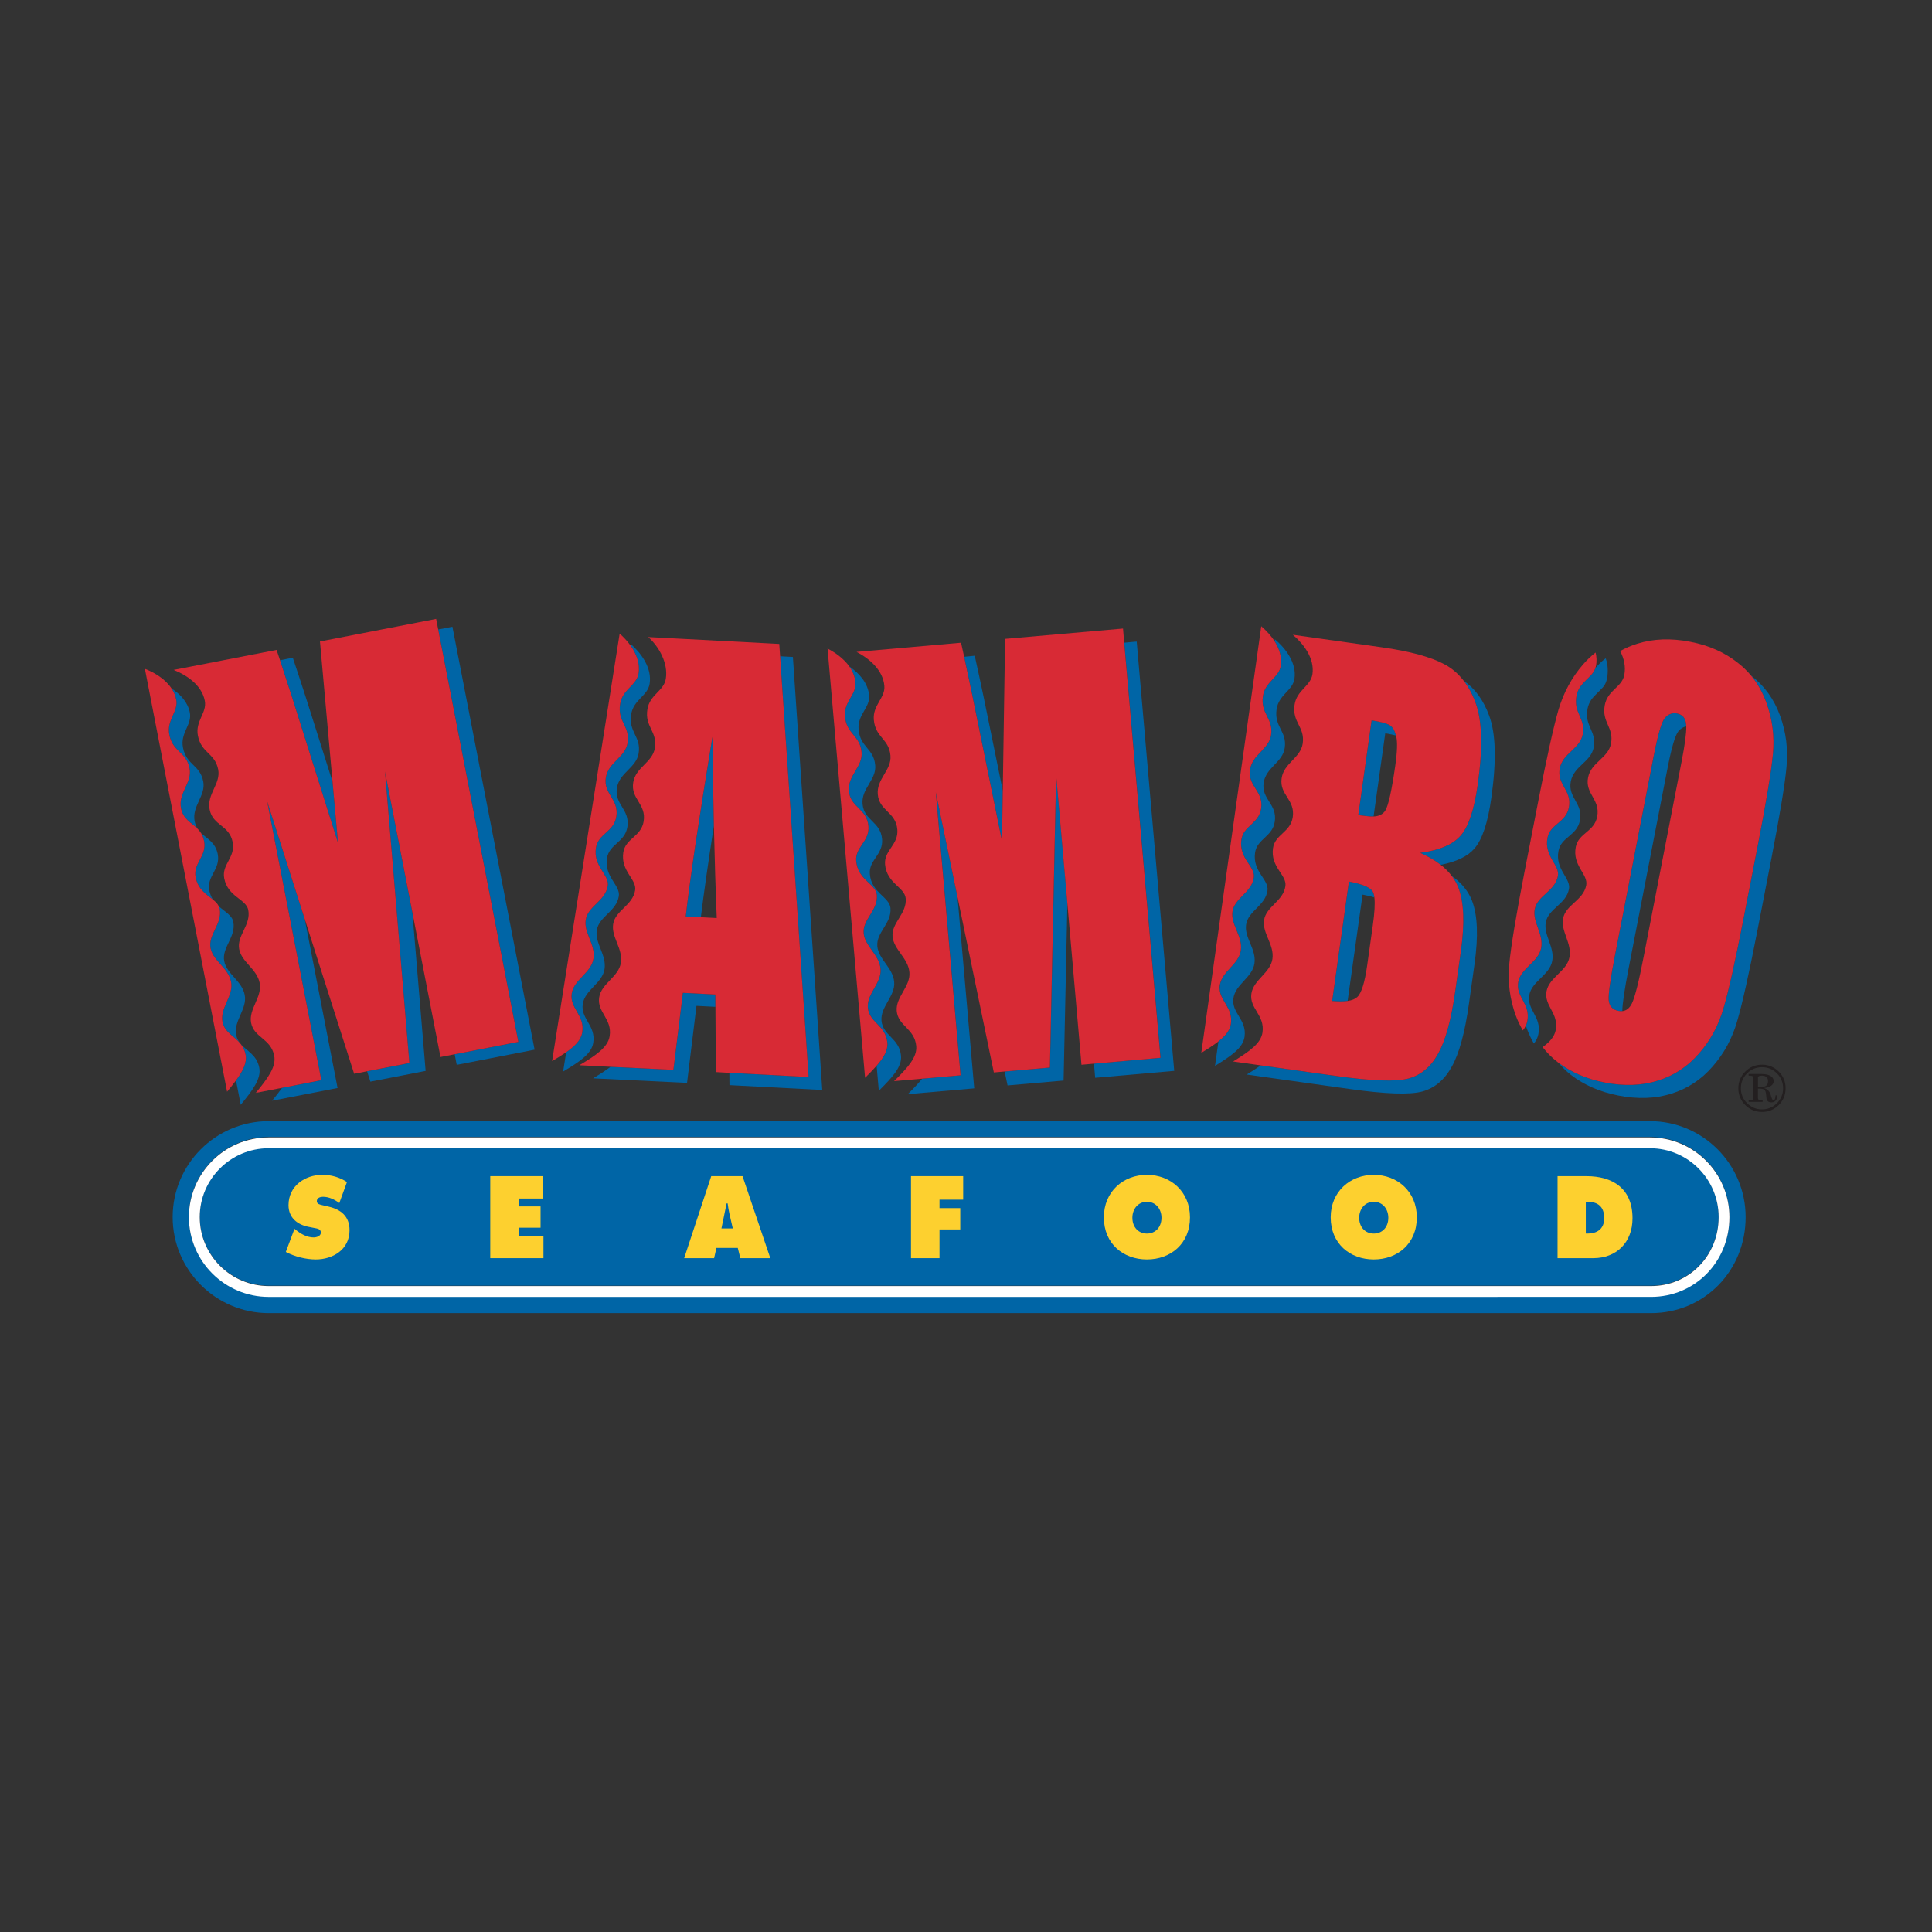 <?xml version="1.0" encoding="utf-8"?>
<!-- Generator: Adobe Illustrator 17.0.0, SVG Export Plug-In . SVG Version: 6.00 Build 0)  -->
<!DOCTYPE svg PUBLIC "-//W3C//DTD SVG 1.1//EN" "http://www.w3.org/Graphics/SVG/1.1/DTD/svg11.dtd">
<svg version="1.1" id="Layer_1" xmlns="http://www.w3.org/2000/svg" xmlns:xlink="http://www.w3.org/1999/xlink" x="0px" y="0px"
	 width="200px" height="200px" viewBox="0 0 200 200" enable-background="new 0 0 200 200" xml:space="preserve">

<rect x="0" y="0" width="200" height="200" fill="#333333" stroke="none"/>

<g>
	<g>
		<path fill="#231F20" d="M181.019,113.902c0.192,0,0.314-0.01,0.381-0.032c0.069-0.029,0.102-0.097,0.102-0.206v-2.077
			c0-0.097-0.033-0.163-0.104-0.195c-0.067-0.03-0.195-0.043-0.379-0.043v-0.168h1.401c0.354,0,0.64,0.069,0.862,0.197
			c0.22,0.13,0.331,0.311,0.331,0.539c0,0.192-0.088,0.35-0.266,0.48c-0.178,0.117-0.409,0.197-0.704,0.228v0.025
			c0.346,0.113,0.568,0.345,0.665,0.708c0.101,0.359,0.185,0.539,0.253,0.539c0.084,0,0.145-0.048,0.183-0.138
			c0.022-0.063,0.042-0.19,0.066-0.375h0.174c-0.016,0.208-0.05,0.362-0.103,0.459c-0.101,0.183-0.267,0.273-0.504,0.273
			c-0.223,0-0.374-0.075-0.45-0.219c-0.049-0.09-0.083-0.274-0.098-0.553c-0.019-0.278-0.083-0.46-0.193-0.543
			c-0.107-0.081-0.326-0.114-0.654-0.111v0.972c0,0.11,0.044,0.179,0.134,0.211c0.056,0.021,0.177,0.029,0.352,0.025v0.168h-1.45
			L181.019,113.902L181.019,113.902z M180.86,114.201c0.426,0.425,0.94,0.644,1.544,0.644c0.6,0,1.115-0.219,1.544-0.644
			c0.424-0.427,0.637-0.939,0.637-1.545c0-0.598-0.211-1.116-0.637-1.544c-0.429-0.423-0.944-0.637-1.544-0.637
			c-0.604,0-1.118,0.213-1.544,0.637c-0.43,0.427-0.643,0.946-0.643,1.544C180.217,113.262,180.431,113.774,180.86,114.201
			L180.86,114.201z M180.669,110.929c0.48-0.477,1.055-0.714,1.734-0.714c0.675,0,1.249,0.237,1.729,0.714
			c0.478,0.473,0.712,1.056,0.712,1.728c0,0.68-0.235,1.256-0.712,1.736c-0.481,0.479-1.055,0.714-1.729,0.714
			c-0.679,0-1.254-0.236-1.734-0.714c-0.478-0.479-0.716-1.056-0.716-1.736C179.955,111.984,180.193,111.402,180.669,110.929
			L180.669,110.929z M182.727,112.448c0.202-0.082,0.299-0.258,0.299-0.535c0-0.182-0.051-0.316-0.158-0.415
			c-0.104-0.1-0.27-0.148-0.5-0.148c-0.118,0-0.212,0.014-0.28,0.047c-0.07,0.032-0.104,0.097-0.104,0.192v0.944
			C182.357,112.531,182.606,112.5,182.727,112.448L182.727,112.448z"/>
	</g>
	<g>
		<path fill="#0065A6" d="M170.81,116.062H27.809c-5.477,0-9.935,4.456-9.935,9.934c0,5.477,4.461,9.936,9.946,9.936h143.098
			c5.493,0,9.79-4.363,9.79-9.935C180.707,120.518,176.271,116.062,170.81,116.062z M170.915,134.209H27.82
			c-4.557,0-8.263-3.699-8.263-8.25c0-4.554,3.703-8.257,8.254-8.257h143.001c4.529,0,8.218,3.702,8.218,8.257
			C179.027,130.587,175.467,134.209,170.915,134.209z"/>
		<path fill="#0065A6" d="M170.81,118.821h-143c-3.935,0-7.134,3.202-7.134,7.137c0,3.932,3.206,7.135,7.143,7.135h143.097
			c3.925,0,6.998-3.136,6.998-7.135C177.913,122.023,174.726,118.821,170.81,118.821z"/>
	</g>
	<path fill="#FFFFFF" d="M170.81,117.746h-143c-4.551,0-8.254,3.704-8.254,8.251c0,4.552,3.706,8.258,8.263,8.258l143.096-0.002
		c4.553,0,8.114-3.628,8.114-8.257C179.027,121.45,175.341,117.746,170.81,117.746z M170.915,133.131H27.82
		c-3.937,0-7.143-3.203-7.143-7.134c0-3.935,3.198-7.131,7.134-7.131h143c3.915,0,7.103,3.198,7.103,7.132
		C177.913,129.996,174.842,133.131,170.915,133.131z"/>
	<g>
		<path fill="#FDD02F" d="M29.588,129.601c0.909,0.486,2.087,0.777,3.103,0.777c1.741,0,3.493-1.002,3.493-3.026
			c0-1.446-0.898-2.141-2.137-2.435l-0.665-0.155c-0.225-0.057-0.586-0.104-0.586-0.417c0-0.349,0.372-0.454,0.63-0.454
			c0.631,0,1.198,0.28,1.7,0.645l0.792-2.173c-0.792-0.51-1.637-0.744-2.555-0.744c-1.755,0-3.497,1.126-3.497,3.141
			c0,1.329,0.962,2.037,2.106,2.25l0.588,0.117c0.268,0.052,0.653,0.084,0.653,0.468c0,0.385-0.463,0.504-0.751,0.504
			c-0.672,0-1.301-0.348-1.826-0.773l-0.151-0.121L29.588,129.601z"/>
		<polygon fill="#FDD02F" points="50.751,130.244 56.257,130.244 56.257,127.923 53.701,127.923 53.701,127.091 55.958,127.091 
			55.958,124.888 53.701,124.888 53.701,124.072 56.173,124.072 56.173,121.754 50.751,121.754 		"/>
		<path fill="#FDD02F" d="M74.161,129.184h2.214l0.265,1.059h3.102l-2.876-8.488h-3.24l-2.801,8.488h3.1L74.161,129.184z
			 M74.683,127.168l0.535-2.591h0.106c0.051,0.362,0.108,0.736,0.192,1.096l0.342,1.495H74.683z"/>
		<polygon fill="#FDD02F" points="94.306,130.244 97.257,130.244 97.257,127.271 99.406,127.271 99.406,125.064 97.257,125.064 
			97.257,124.19 99.708,124.19 99.708,121.754 94.306,121.754 		"/>
		<path fill="#FDD02F" d="M118.729,121.62c-2.45,0-4.457,1.734-4.457,4.402c0,2.726,2,4.356,4.457,4.356
			c2.46,0,4.459-1.629,4.459-4.356C123.188,123.354,121.179,121.62,118.729,121.62z M118.729,124.41
			c0.931,0,1.508,0.757,1.508,1.653c0,0.969-0.622,1.635-1.508,1.635c-0.886,0-1.505-0.666-1.505-1.635
			C117.225,125.166,117.799,124.41,118.729,124.41z"/>
		<path fill="#FDD02F" d="M142.213,121.62c-2.449,0-4.461,1.734-4.461,4.402c0,2.726,2,4.356,4.461,4.356
			c2.457,0,4.456-1.629,4.456-4.356C146.669,123.354,144.66,121.62,142.213,121.62z M142.213,124.41
			c0.931,0,1.506,0.757,1.506,1.653c0,0.969-0.622,1.635-1.506,1.635c-0.887,0-1.509-0.666-1.509-1.635
			C140.704,125.166,141.282,124.41,142.213,124.41z"/>
		<path fill="#FDD02F" d="M161.237,130.244h3.709c2.361,0,4.051-1.601,4.051-4.123c0-3.115-2.072-4.366-4.778-4.366h-2.981
			L161.237,130.244L161.237,130.244z M164.162,124.41h0.185c1.067,0,1.722,0.506,1.722,1.699c0,1.117-0.748,1.589-1.722,1.589
			h-0.185V124.41z"/>
	</g>
	<g>
		<path fill="#0065A6" d="M184.273,74.088c-0.624-1.715-1.62-3.092-2.993-4.146c-0.006-0.005-0.014-0.011-0.019-0.02
			c0.675,0.813,1.209,1.748,1.597,2.817c0.625,1.712,0.849,3.484,0.673,5.319c-0.175,1.841-0.7,5.013-1.577,9.518l-1.46,7.493
			c-0.853,4.397-1.548,7.502-2.078,9.303c-0.519,1.792-1.368,3.357-2.551,4.696c-1.171,1.346-2.591,2.28-4.25,2.796
			c-1.661,0.518-3.493,0.583-5.495,0.195c-1.853-0.359-3.455-1.048-4.806-2.062c0.393,0.467,0.828,0.893,1.314,1.278
			c1.368,1.054,3.007,1.763,4.907,2.133c1.998,0.393,3.83,0.325,5.493-0.196c1.661-0.516,3.079-1.446,4.245-2.793
			c1.188-1.34,2.038-2.905,2.554-4.694c0.532-1.805,1.226-4.906,2.082-9.305l1.454-7.493c0.877-4.507,1.401-7.679,1.576-9.515
			C185.117,77.571,184.896,75.8,184.273,74.088z"/>
		<path fill="#0065A6" d="M167.538,104.647c0.141,0.029,0.274,0.033,0.403,0.024c0.002-0.732,0.227-2.239,0.677-4.547l3.975-20.452
			c0.434-2.252,0.821-3.582,1.159-3.981c0.241-0.282,0.512-0.448,0.809-0.491c-0.003-0.101-0.011-0.188-0.019-0.26
			c-0.063-0.612-0.379-0.972-0.95-1.084c-0.481-0.094-0.899,0.067-1.254,0.485c-0.337,0.405-0.725,1.733-1.161,3.984l-3.974,20.453
			c-0.495,2.537-0.719,4.12-0.671,4.749C166.586,104.153,166.925,104.524,167.538,104.647z"/>
		<path fill="#0065A6" d="M158.314,102.991c0.278-1.431,2.087-2.048,2.367-3.491c0.285-1.459-0.918-2.691-0.657-4.037
			c0.274-1.417,2.09-1.854,2.392-3.418c0.223-1.144-1.457-2.031-1.079-3.97c0.278-1.439,1.91-1.557,2.214-3.136
			c0.35-1.8-1.273-2.344-0.943-4.05c0.306-1.579,2.077-2.008,2.368-3.492c0.335-1.731-0.985-2.209-0.634-4.035
			c0.063-0.315,0.196-0.652,0.38-0.92c0.175-0.25,0.397-0.464,0.609-0.681c0.199-0.202,0.409-0.396,0.596-0.607
			c0.279-0.321,0.429-0.726,0.474-1.147c0.038-0.383,0.048-0.784-0.007-1.161c-0.016-0.129-0.04-0.256-0.073-0.378
			c-0.005-0.027-0.103-0.318-0.096-0.32c-0.241,0.156-0.461,0.381-0.672,0.575c-0.134,0.134-0.26,0.274-0.393,0.413
			c-0.353,1.086-1.683,1.446-1.959,2.881c-0.358,1.824,0.967,2.303,0.631,4.034c-0.288,1.484-2.062,1.912-2.366,3.488
			c-0.334,1.711,1.291,2.255,0.941,4.054c-0.306,1.579-1.933,1.691-2.212,3.137c-0.379,1.932,1.301,2.825,1.076,3.964
			c-0.301,1.568-2.117,2.006-2.392,3.424c-0.26,1.342,0.942,2.577,0.66,4.038c-0.285,1.441-2.093,2.06-2.368,3.487
			c-0.301,1.532,1.289,2.27,0.938,4.054c-0.029,0.158-0.082,0.323-0.155,0.479c0.035,0.094,0.063,0.195,0.099,0.291
			c0.199,0.551,0.457,1.07,0.732,1.556c0.241-0.291,0.403-0.632,0.468-0.976C159.607,105.258,158.019,104.522,158.314,102.991z"/>
		<path fill="#0065A6" d="M128.835,107.33c0.253-1.799-1.371-2.446-1.152-3.993c0.203-1.445,1.976-2.154,2.178-3.611
			c0.209-1.473-1.056-2.642-0.866-3.996c0.201-1.43,1.991-1.965,2.214-3.539c0.161-1.155-1.563-1.957-1.287-3.911
			c0.204-1.454,1.823-1.658,2.045-3.245c0.257-1.817-1.397-2.277-1.154-3.998c0.226-1.593,1.971-2.111,2.181-3.611
			c0.25-1.74-1.1-2.149-0.844-3.995c0.217-1.531,1.677-1.923,1.855-3.185c0.227-1.616-0.883-3.091-2.026-4.07l-0.027,0.21
			c0.478,0.753,0.77,1.61,0.643,2.511c-0.178,1.26-1.639,1.648-1.855,3.188c-0.257,1.841,1.088,2.246,0.846,3.992
			c-0.21,1.498-1.961,2.02-2.183,3.612c-0.241,1.722,1.409,2.181,1.153,4c-0.226,1.583-1.846,1.787-2.049,3.243
			c-0.273,1.955,1.45,2.754,1.289,3.902c-0.222,1.582-2.011,2.116-2.212,3.544c-0.189,1.355,1.077,2.525,0.869,4
			c-0.199,1.414-1.873,2.125-2.155,3.49c-0.015,0.176-0.029,0.357-0.039,0.533c0.09,1.26,1.394,1.949,1.166,3.581
			c-0.096,0.685-0.57,1.25-1.293,1.819l-0.355,2.538C127.46,109.297,128.672,108.481,128.835,107.33z"/>
		<path fill="#0065A6" d="M144.51,76.136c-0.131-0.519-0.341-0.879-0.637-1.058c-0.301-0.189-0.931-0.359-1.886-0.513l-1.38,9.816
			c0.401,0.042,0.712,0.08,0.933,0.108c0.238,0.032,0.454,0.046,0.65,0.032l1.211-8.609C143.84,75.984,144.208,76.058,144.51,76.136
			z"/>
		<path fill="#0065A6" d="M151.229,98.454l-0.576,4.091c-0.418,2.985-1.011,5.156-1.772,6.513c-0.745,1.36-1.759,2.22-3.043,2.578
			c-1.282,0.358-3.796,0.274-7.536-0.255l-7.792-1.094c-0.423,0.304-0.909,0.611-1.446,0.946l10.65,1.498
			c3.745,0.53,6.254,0.611,7.539,0.255c1.28-0.36,2.297-1.216,3.041-2.58c0.762-1.355,1.355-3.526,1.772-6.512l0.575-4.09
			c0.406-2.875,0.321-5.056-0.253-6.546c-0.376-0.994-1.08-1.851-2.107-2.585c0.293,0.392,0.529,0.795,0.695,1.236
			C151.546,93.398,151.63,95.582,151.229,98.454z"/>
		<path fill="#0065A6" d="M142.276,92.903c-0.034-0.263-0.088-0.467-0.166-0.604c-0.271-0.443-1.093-0.789-2.47-1.042l-1.738,12.364
			c0.644,0.059,1.176,0.059,1.603-0.003l1.548-11.008C141.529,92.695,141.93,92.792,142.276,92.903z"/>
		<path fill="#0065A6" d="M151.516,70.464c0.492,0.637,0.904,1.392,1.229,2.274c0.69,1.84,0.763,4.669,0.229,8.485
			c-0.367,2.586-0.95,4.34-1.756,5.262c-0.791,0.934-2.192,1.53-4.198,1.805c0.829,0.361,1.532,0.775,2.12,1.236
			c1.634-0.314,2.796-0.875,3.492-1.687c0.804-0.923,1.393-2.678,1.753-5.261c0.538-3.823,0.462-6.652-0.225-8.491
			C153.564,72.472,152.684,71.266,151.516,70.464z"/>
		<path fill="#0065A6" d="M93.274,109.294c-0.158-1.81-1.883-2.078-2.021-3.633c-0.127-1.453,1.442-2.545,1.313-4.009
			c-0.13-1.485-1.624-2.337-1.746-3.699c-0.124-1.441,1.5-2.365,1.361-3.949c-0.101-1.159-1.962-1.556-2.134-3.519
			c-0.126-1.46,1.406-2.021,1.266-3.62c-0.16-1.83-1.871-1.903-2.022-3.638c-0.139-1.602,1.446-2.504,1.311-4.008
			c-0.151-1.755-1.556-1.845-1.72-3.703c-0.134-1.545,1.199-2.254,1.089-3.521c-0.11-1.283-1.016-2.295-2.046-3.007
			c0.346,0.489,0.58,1.042,0.637,1.661c0.111,1.266-1.226,1.975-1.088,3.521c0.161,1.851,1.566,1.948,1.719,3.703
			c0.133,1.504-1.455,2.407-1.314,4.007c0.152,1.729,1.865,1.81,2.024,3.64c0.14,1.593-1.396,2.154-1.266,3.618
			c0.171,1.965,2.035,2.361,2.136,3.515c0.138,1.589-1.486,2.511-1.362,3.952c0.121,1.363,1.615,2.215,1.746,3.696
			c0.129,1.467-1.44,2.56-1.314,4.008c0.136,1.56,1.867,1.821,2.022,3.637c0.07,0.789-0.377,1.543-1.118,2.386l0.228,2.584
			C92.379,111.521,93.376,110.448,93.274,109.294z"/>
		<polygon fill="#0065A6" points="116.383,66.53 120.14,109.501 113.247,110.108 113.372,111.57 121.555,110.854 117.671,66.414 		
			"/>
		<path fill="#0065A6" d="M103.728,87.073l0.08-5.203l-0.944-4.64c-0.719-3.594-1.371-6.706-1.96-9.348l-1.093,0.109
			c0.502,2.31,1.048,4.935,1.638,7.886L103.728,87.073z"/>
		<path fill="#0065A6" d="M99.441,111.313l-3.978,0.349c-0.392,0.499-0.906,1.025-1.491,1.603l6.88-0.601l-1.733-19.838
			l-2.242-10.819L99.441,111.313z"/>
		<polygon fill="#0065A6" points="108.691,110.509 104,110.918 104.302,112.361 110.103,111.856 110.496,93.477 109.336,80.221 		
			"/>
		<path fill="#0065A6" d="M61.413,107.949c0.286-1.802-1.329-2.484-1.085-4.033c0.23-1.447,2.021-2.131,2.252-3.589
			c0.229-1.474-1.016-2.67-0.801-4.032c0.228-1.431,2.027-1.935,2.278-3.517c0.183-1.151-1.528-1.988-1.221-3.945
			c0.23-1.46,1.857-1.633,2.109-3.225c0.288-1.824-1.358-2.31-1.083-4.039c0.251-1.591,2.011-2.083,2.249-3.589
			c0.275-1.747-1.066-2.176-0.775-4.022c0.243-1.542,1.712-1.908,1.912-3.17c0.257-1.619-0.829-3.123-1.955-4.124l-0.026,0.152
			c0.604,0.848,1.002,1.841,0.838,2.889c-0.202,1.263-1.672,1.636-1.912,3.176c-0.293,1.845,1.051,2.275,0.775,4.021
			c-0.238,1.501-1.997,1.993-2.252,3.59c-0.27,1.727,1.371,2.216,1.086,4.039c-0.252,1.589-1.875,1.764-2.109,3.224
			c-0.308,1.952,1.402,2.787,1.222,3.944c-0.25,1.579-2.052,2.084-2.279,3.519c-0.216,1.358,1.035,2.553,0.797,4.027
			c-0.229,1.462-2.019,2.145-2.246,3.589c-0.244,1.555,1.371,2.23,1.085,4.037c-0.126,0.784-0.739,1.407-1.66,2.049l-0.318,2.004
			C60,109.903,61.232,109.1,61.413,107.949z"/>
		<polygon fill="#0065A6" points="80.754,67.936 83.706,111.487 75.505,111.057 75.513,112.331 85.12,112.833 82.08,68.008 		"/>
		<path fill="#0065A6" d="M70.687,102.776l-0.978,7.974l-6.506-0.316c-0.5,0.386-1.12,0.777-1.814,1.192l9.733,0.473l0.976-7.973
			l1.961,0.1l-0.009-1.276L70.687,102.776z"/>
		<path fill="#0065A6" d="M73.75,76.283c-1.399,8.464-2.32,14.656-2.763,18.587l1.564,0.081c0.301-2.449,0.752-5.605,1.35-9.469
			C73.838,82.652,73.787,79.584,73.75,76.283z"/>
		<path fill="#0065A6" d="M21.797,98.15c0.265,1.343,1.841,2.038,2.124,3.49c0.28,1.448-1.166,2.7-0.891,4.129
			c0.22,1.119,1.212,1.467,1.865,2.275c-0.21-0.255-0.376-0.545-0.45-0.93c-0.277-1.427,1.169-2.677,0.888-4.121
			c-0.284-1.458-1.862-2.153-2.121-3.497c-0.275-1.416,1.243-2.505,0.939-4.07c-0.135-0.68-0.856-1.028-1.5-1.603
			c0.039,0.081,0.07,0.163,0.087,0.257C23.043,95.646,21.523,96.731,21.797,98.15z"/>
		<path fill="#0065A6" d="M17.526,76.042c0.357,1.826,1.764,1.77,2.098,3.496c0.291,1.49-1.192,2.549-0.886,4.125
			c0.225,1.164,1.086,1.485,1.724,2.139c-0.141-0.216-0.25-0.471-0.313-0.791c-0.304-1.576,1.178-2.636,0.89-4.121
			c-0.338-1.73-1.746-1.674-2.098-3.501c-0.298-1.524,0.954-2.367,0.712-3.619c-0.211-1.083-0.982-1.91-1.893-2.497
			c0.23,0.345,0.399,0.726,0.482,1.149C18.483,73.672,17.232,74.516,17.526,76.042z"/>
		<path fill="#0065A6" d="M20.25,90.805c0.245,1.273,1.146,1.797,1.799,2.327c-0.174-0.272-0.311-0.585-0.386-0.978
			c-0.282-1.44,1.185-2.164,0.877-3.735c-0.239-1.243-1.124-1.581-1.76-2.225c0.156,0.24,0.278,0.521,0.349,0.875
			C21.434,88.643,19.968,89.363,20.25,90.805z"/>
		<path fill="#0065A6" d="M26.838,110.524c-0.258-1.339-1.305-1.725-1.938-2.474c0.236,0.294,0.431,0.646,0.526,1.126
			c0.158,0.823-0.267,1.676-0.995,2.667l0.489,2.524C26.177,112.83,27.059,111.657,26.838,110.524z"/>
		<path fill="#0065A6" d="M33.263,111.819l-4.061,0.792c-0.295,0.417-0.646,0.857-1.038,1.336l6.782-1.318L31.55,95.157
			L27.65,82.936L33.263,111.819z"/>
		<polygon fill="#0065A6" points="45.364,65.165 53.66,107.854 47.068,109.134 47.28,110.232 55.342,108.661 46.834,64.878 		"/>
		<path fill="#0065A6" d="M34.99,87.26l-0.566-6.327l-1.186-3.756c-1.09-3.494-2.065-6.521-2.926-9.089l-1.326,0.258
			c0.771,2.325,1.626,4.997,2.569,8.019L34.99,87.26z"/>
		<polygon fill="#0065A6" points="42.379,110.046 37.999,110.897 38.343,111.97 44.061,110.859 42.689,94.452 39.853,79.861 		"/>
	</g>
	<g>
		<path fill="#D82A35" d="M89.839,104.309c-0.126-1.447,1.443-2.54,1.314-4.008c-0.13-1.481-1.624-2.334-1.746-3.696
			c-0.124-1.441,1.5-2.363,1.362-3.952c-0.101-1.154-1.965-1.55-2.136-3.515c-0.13-1.464,1.406-2.026,1.267-3.618
			c-0.158-1.83-1.871-1.91-2.024-3.64c-0.141-1.6,1.447-2.503,1.314-4.007c-0.153-1.755-1.557-1.851-1.719-3.703
			c-0.138-1.545,1.199-2.255,1.088-3.521c-0.057-0.618-0.291-1.171-0.637-1.659c-0.566-0.798-1.426-1.419-2.254-1.852l3.884,44.432
			c0.444-0.439,0.85-0.85,1.188-1.239c0.741-0.843,1.188-1.597,1.118-2.386C91.705,106.131,89.975,105.869,89.839,104.309z"/>
		<path fill="#D82A35" d="M59.186,102.836c0.227-1.444,2.018-2.127,2.246-3.589c0.237-1.474-1.013-2.669-0.797-4.027
			c0.226-1.435,2.028-1.939,2.279-3.519c0.181-1.156-1.53-1.992-1.222-3.944c0.234-1.46,1.858-1.636,2.109-3.224
			c0.286-1.823-1.356-2.312-1.086-4.039c0.255-1.597,2.014-2.09,2.252-3.59c0.276-1.746-1.069-2.175-0.775-4.021
			c0.24-1.54,1.709-1.913,1.912-3.176c0.165-1.048-0.233-2.042-0.838-2.889c-0.331-0.459-0.72-0.875-1.12-1.229l-6.993,44.255
			c0.541-0.32,1.033-0.627,1.46-0.921c0.92-0.641,1.535-1.266,1.66-2.049C60.558,105.067,58.942,104.391,59.186,102.836z"/>
		<path fill="#D82A35" d="M182.857,72.74c-0.386-1.069-0.921-2.004-1.596-2.817c-0.413-0.491-0.875-0.934-1.392-1.332
			c-1.355-1.069-2.982-1.785-4.88-2.152c-2-0.393-3.835-0.325-5.494,0.196c-0.627,0.193-1.221,0.451-1.78,0.762
			c0.405,0.752,0.598,1.63,0.431,2.487c-0.241,1.249-1.722,1.56-2.015,3.086c-0.355,1.827,0.97,2.302,0.634,4.029
			c-0.288,1.484-2.062,1.916-2.369,3.493c-0.331,1.707,1.293,2.25,0.943,4.052c-0.304,1.574-1.938,1.693-2.215,3.133
			c-0.377,1.936,1.304,2.83,1.081,3.97c-0.304,1.563-2.118,2.006-2.393,3.422c-0.264,1.343,0.938,2.572,0.655,4.035
			c-0.279,1.445-2.087,2.062-2.366,3.49c-0.299,1.535,1.289,2.266,0.943,4.054c-0.131,0.668-0.622,1.227-1.355,1.749
			c0.443,0.569,0.95,1.079,1.529,1.529c0.032,0.028,0.065,0.049,0.098,0.074c1.349,1.014,2.95,1.702,4.804,2.06
			c2.002,0.388,3.833,0.323,5.496-0.195c1.658-0.515,3.079-1.449,4.25-2.795c1.182-1.338,2.031-2.905,2.549-4.697
			c0.532-1.801,1.226-4.906,2.079-9.303l1.459-7.493c0.877-4.505,1.402-7.676,1.579-9.518
			C183.706,76.224,183.482,74.451,182.857,72.74z M167.538,104.647c-0.613-0.122-0.952-0.495-1.007-1.123
			c-0.047-0.627,0.177-2.211,0.672-4.748l3.974-20.453c0.436-2.251,0.823-3.579,1.161-3.984c0.355-0.418,0.773-0.579,1.254-0.485
			c0.57,0.113,0.886,0.473,0.95,1.084c0.009,0.073,0.016,0.159,0.019,0.26c0.019,0.675-0.145,1.908-0.492,3.687l-3.911,20.122
			c-0.499,2.582-0.904,4.197-1.215,4.846c-0.238,0.501-0.572,0.773-1.001,0.818C167.814,104.68,167.679,104.676,167.538,104.647z"/>
		<path fill="#D82A35" d="M161.272,90.692c0.225-1.139-1.454-2.032-1.076-3.964c0.279-1.446,1.906-1.558,2.212-3.137
			c0.35-1.798-1.274-2.343-0.941-4.054c0.304-1.576,2.077-2.004,2.366-3.488c0.336-1.73-0.988-2.209-0.631-4.034
			c0.276-1.435,1.607-1.796,1.959-2.881c0.022-0.067,0.041-0.136,0.059-0.206c0.087-0.467,0.063-0.933-0.044-1.379
			c-0.472,0.366-0.881,0.76-1.294,1.229c-1.169,1.343-2.025,2.919-2.557,4.72c-0.515,1.795-1.2,4.889-2.055,9.289l-1.457,7.488
			c-0.875,4.511-1.399,7.683-1.574,9.52c-0.175,1.835,0.048,3.611,0.668,5.321c0.202,0.552,0.456,1.07,0.733,1.555
			c0.13-0.153,0.234-0.326,0.312-0.498c0.073-0.156,0.126-0.321,0.155-0.479c0.351-1.784-1.239-2.522-0.938-4.054
			c0.274-1.426,2.083-2.045,2.367-3.487c0.282-1.461-0.92-2.695-0.66-4.038C159.156,92.698,160.971,92.26,161.272,90.692z"/>
		<path fill="#D82A35" d="M126.27,101.984c0.005-0.036,0.016-0.08,0.025-0.115c0.284-1.365,1.957-2.076,2.155-3.49
			c0.209-1.474-1.057-2.644-0.868-4c0.202-1.427,1.991-1.962,2.212-3.544c0.161-1.148-1.562-1.947-1.289-3.902
			c0.204-1.457,1.822-1.66,2.048-3.243c0.257-1.819-1.396-2.279-1.153-4c0.222-1.593,1.972-2.116,2.183-3.612
			c0.243-1.745-1.103-2.151-0.847-3.992c0.216-1.539,1.678-1.928,1.855-3.187c0.128-0.902-0.165-1.759-0.641-2.511
			c-0.38-0.594-0.879-1.126-1.385-1.559l-6.209,44.166c0.684-0.421,1.283-0.803,1.772-1.191c0.723-0.569,1.197-1.135,1.292-1.819
			c0.228-1.631-1.076-2.321-1.165-3.581C126.247,102.269,126.247,102.13,126.27,101.984z"/>
		<path fill="#D82A35" d="M151.516,70.464c-0.548-0.709-1.199-1.272-1.954-1.681c-1.426-0.773-3.602-1.366-6.536-1.778l-9.192-1.295
			c1.143,0.977,2.259,2.456,2.031,4.072c-0.178,1.259-1.636,1.652-1.853,3.191c-0.257,1.842,1.09,2.249,0.845,3.993
			c-0.212,1.498-1.959,2.019-2.183,3.609c-0.243,1.724,1.412,2.178,1.154,3.997c-0.223,1.591-1.844,1.793-2.048,3.242
			c-0.276,1.956,1.447,2.76,1.286,3.911c-0.22,1.579-2.011,2.11-2.212,3.543c-0.19,1.353,1.076,2.527,0.869,3.993
			c-0.205,1.46-1.98,2.169-2.181,3.611c-0.216,1.546,1.406,2.195,1.153,4c-0.161,1.143-1.361,1.968-3.044,3.011l2.86,0.403
			l7.792,1.094c3.74,0.53,6.254,0.613,7.536,0.255c1.284-0.358,2.299-1.218,3.043-2.578c0.762-1.356,1.355-3.527,1.772-6.513
			l0.576-4.091c0.403-2.872,0.318-5.056-0.253-6.545c-0.166-0.441-0.403-0.845-0.695-1.236c-0.31-0.411-0.689-0.793-1.141-1.146
			c-0.588-0.461-1.29-0.875-2.12-1.236c2.004-0.275,3.405-0.871,4.197-1.805c0.807-0.922,1.39-2.677,1.756-5.262
			c0.535-3.816,0.461-6.645-0.229-8.485C152.42,71.857,152.008,71.102,151.516,70.464z M144.544,76.261
			c0.13,0.573,0.097,1.55-0.097,2.936c-0.371,2.617-0.719,4.19-1.046,4.719c-0.243,0.375-0.648,0.58-1.211,0.606
			c-0.196,0.013-0.412-0.001-0.65-0.032c-0.221-0.029-0.532-0.066-0.933-0.108l1.38-9.816c0.955,0.154,1.586,0.323,1.886,0.513
			c0.296,0.179,0.505,0.539,0.637,1.058C144.519,76.181,144.533,76.213,144.544,76.261z M137.902,103.623l1.738-12.364
			c1.377,0.254,2.199,0.6,2.47,1.042c0.078,0.136,0.132,0.34,0.166,0.604c0.075,0.617,0.024,1.578-0.165,2.903l-0.58,4.121
			c-0.25,1.782-0.591,2.876-1.024,3.28c-0.216,0.207-0.549,0.344-1.003,0.41C139.078,103.68,138.546,103.68,137.902,103.623z"/>
		<path fill="#D82A35" d="M116.254,65.067l-12.208,1.068l-0.239,15.734l-0.08,5.203l-2.28-11.196
			c-0.59-2.951-1.137-5.577-1.638-7.886c-0.107-0.498-0.218-0.986-0.321-1.457l-10.818,0.951c1.332,0.696,2.738,1.885,2.878,3.513
			c0.11,1.266-1.222,1.975-1.089,3.521c0.165,1.851,1.569,1.947,1.722,3.701c0.132,1.507-1.453,2.406-1.313,4.01
			c0.151,1.729,1.862,1.802,2.025,3.638c0.138,1.594-1.396,2.157-1.271,3.62c0.172,1.962,2.035,2.358,2.136,3.515
			c0.139,1.59-1.485,2.512-1.359,3.952c0.121,1.361,1.615,2.216,1.744,3.695c0.13,1.469-1.44,2.561-1.313,4.007
			c0.138,1.562,1.864,1.823,2.021,3.639c0.1,1.154-0.888,2.23-2.297,3.623l2.905-0.256l3.978-0.349l-2.564-29.307l2.242,10.819
			l3.767,18.192l1.113-0.099l4.69-0.409l0.645-30.288l1.16,13.256l1.464,16.746l1.286-0.115l6.894-0.607l-3.756-42.972
			L116.254,65.067z"/>
		<path fill="#D82A35" d="M80.668,66.658l-13.567-0.712c1.124,0.998,2.082,2.71,1.823,4.323c-0.195,1.257-1.664,1.627-1.906,3.157
			c-0.29,1.84,1.049,2.27,0.773,4.007c-0.235,1.496-1.994,1.987-2.242,3.571c-0.274,1.721,1.368,2.208,1.082,4.021
			c-0.25,1.581-1.875,1.758-2.106,3.204c-0.306,1.95,1.404,2.783,1.223,3.928c-0.25,1.578-2.051,2.08-2.275,3.505
			c-0.214,1.35,1.03,2.542,0.799,4.009c-0.232,1.456-2.019,2.135-2.246,3.572c-0.244,1.542,1.368,2.219,1.083,4.023
			c-0.178,1.141-1.431,1.992-3.134,3.004l3.228,0.163l6.506,0.316l0.978-7.973l3.364,0.173l0.009,1.276l0.04,6.753l1.406,0.079
			l8.201,0.432l-2.952-43.551L80.668,66.658z M73.75,76.283c0.036,3.3,0.087,6.368,0.151,9.199c0.08,3.553,0.178,6.737,0.297,9.555
			l-1.647-0.086l-1.564-0.081C71.43,90.94,72.351,84.748,73.75,76.283z"/>
		<path fill="#D82A35" d="M24.9,108.049c-0.002-0.003-0.002-0.005-0.005-0.005c-0.653-0.808-1.645-1.156-1.865-2.275
			c-0.275-1.43,1.171-2.681,0.891-4.129c-0.283-1.453-1.859-2.147-2.124-3.49c-0.274-1.42,1.246-2.504,0.942-4.07
			c-0.016-0.093-0.048-0.176-0.087-0.257c-0.124-0.264-0.342-0.481-0.604-0.692c-0.653-0.529-1.554-1.053-1.799-2.327
			c-0.282-1.443,1.185-2.161,0.879-3.735c-0.07-0.355-0.193-0.636-0.349-0.875c-0.091-0.147-0.203-0.277-0.318-0.392
			c-0.639-0.654-1.5-0.975-1.724-2.139c-0.307-1.575,1.177-2.635,0.886-4.124c-0.334-1.726-1.741-1.67-2.098-3.496
			c-0.294-1.527,0.957-2.371,0.716-3.621c-0.082-0.424-0.251-0.804-0.481-1.15c-0.634-0.963-1.73-1.635-2.76-2.038l8.509,43.779
			c0.34-0.411,0.653-0.804,0.922-1.171c0.728-0.991,1.153-1.844,0.995-2.667C25.331,108.695,25.137,108.343,24.9,108.049z"/>
		<path fill="#D82A35" d="M45.15,64.068l-12.027,2.337l1.302,14.527l0.566,6.327l-3.435-10.895
			c-0.943-3.022-1.798-5.694-2.569-8.019c-0.12-0.361-0.241-0.719-0.356-1.066l-10.66,2.07c1.398,0.553,2.917,1.59,3.23,3.194
			c0.243,1.251-1.011,2.094-0.714,3.616c0.355,1.824,1.763,1.776,2.1,3.499c0.285,1.485-1.195,2.545-0.889,4.126
			c0.331,1.708,2.04,1.604,2.391,3.403c0.306,1.577-1.161,2.295-0.877,3.738c0.375,1.933,2.265,2.133,2.487,3.271
			c0.305,1.569-1.212,2.654-0.937,4.069c0.26,1.344,1.838,2.038,2.122,3.498c0.28,1.447-1.166,2.696-0.889,4.123
			c0.299,1.535,2.045,1.619,2.392,3.404c0.221,1.141-0.65,2.309-1.904,3.843l2.721-0.524l4.061-0.792L27.65,82.935l3.901,12.221
			l5.11,16.002l1.34-0.263l4.379-0.852L39.853,79.86l2.836,14.591l2.91,14.97l1.469-0.287l6.591-1.28l-8.296-42.688L45.15,64.068z"
			/>
	</g>
</g>
</svg>

